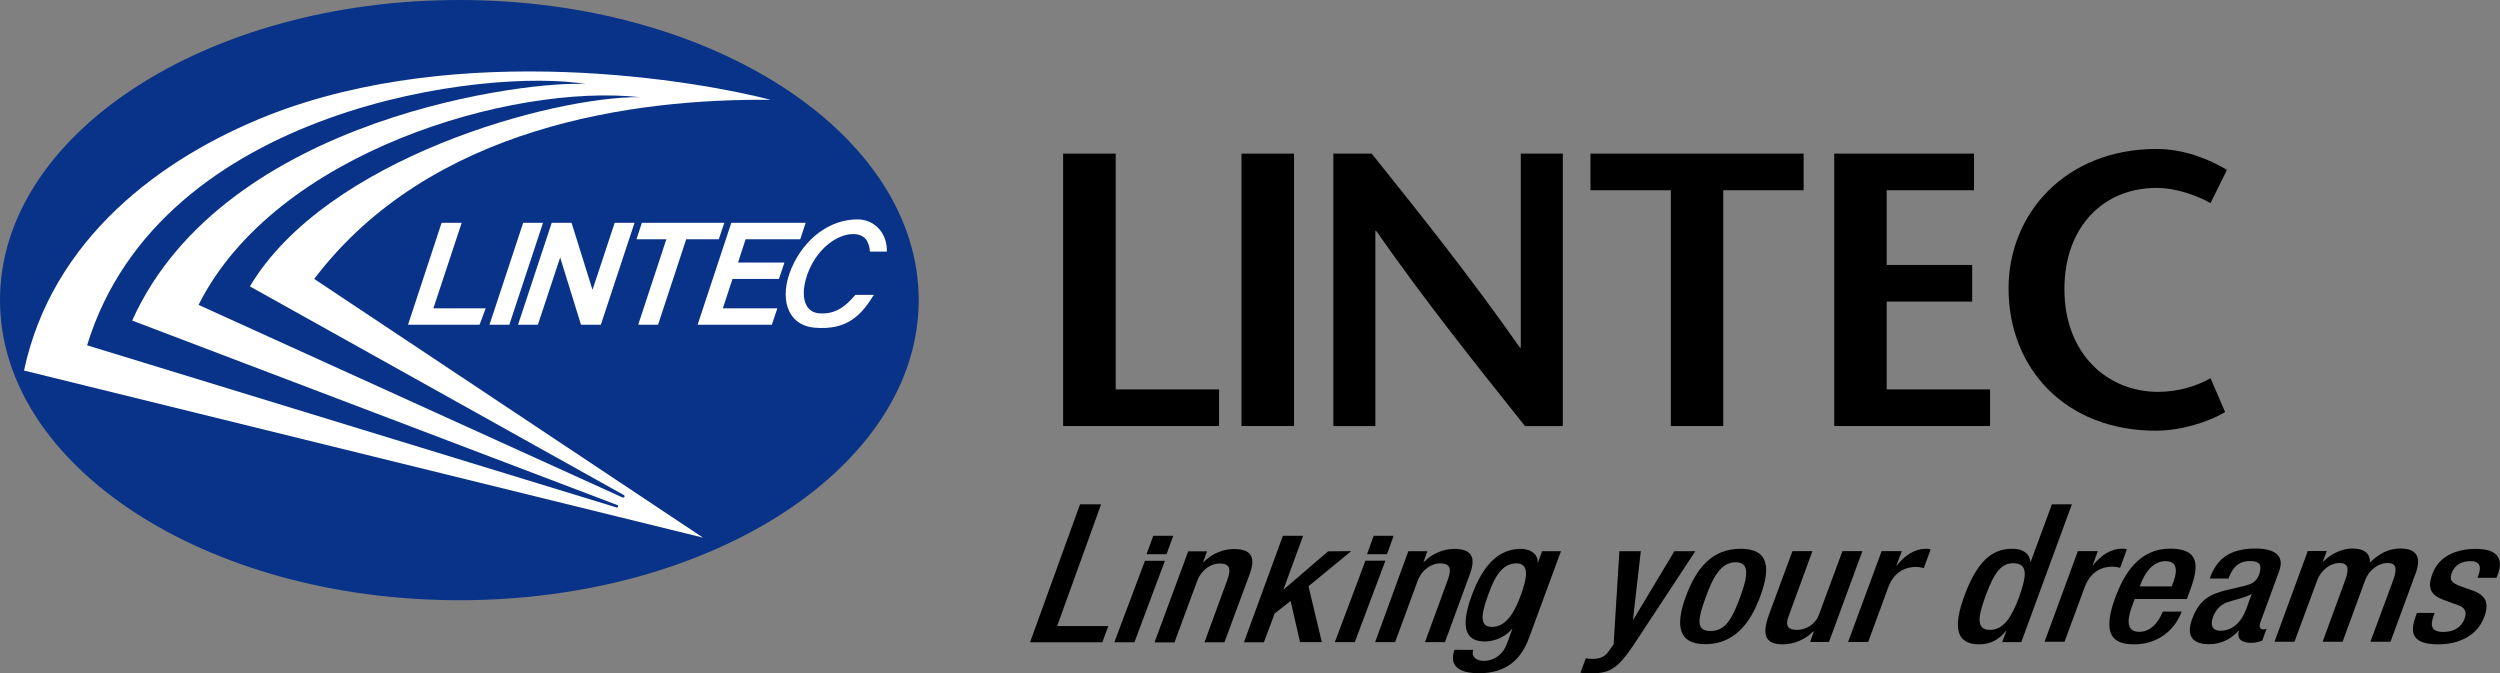 <?xml version="1.0" encoding="UTF-8"?>
<!-- Generator: Adobe Illustrator 24.1.2, SVG Export Plug-In . SVG Version: 6.00 Build 0)  -->
<svg xmlns="http://www.w3.org/2000/svg" xmlns:xlink="http://www.w3.org/1999/xlink" version="1.1" id="レイヤー_1" x="0px" y="0px" viewBox="0 0 204.09 54.96" style="enable-background:new 0 0 204.09 54.96;" xml:space="preserve">
<rect x="0" y="0" width="204.09" height="54.96" fill="#808080" stroke="none"/>
<style type="text/css">
	.st0{fill:#083388;}
	.st1{fill:#FFFFFF;}
</style>
<g>
	<path class="st0" d="M37.5,49C58.21,49,75,38.03,75,24.5C75,10.97,58.21,0,37.5,0C16.79,0,0,10.97,0,24.5C0,38.03,16.79,49,37.5,49   "></path>
	<path class="st1" d="M62.92,8.15c-5.76-1.5-25.25-4.97-41.11,1.3C13.14,12.9,4.26,19.47,1.96,30.25l55.43,13.64L25.65,22.77   C35.15,10.25,51.83,8.04,62.92,8.15"></path>
	<polygon class="st1" points="36.05,18.19 33.31,26.51 39.15,26.51 39.65,25.17 35.38,25.17 37.69,18.19  "></polygon>
	<polygon class="st1" points="41.58,26.51 44.33,18.19 42.71,18.19 39.96,26.51  "></polygon>
	<polygon class="st1" points="47.43,26.51 49.05,26.51 51.8,18.19 50.18,18.19 48.37,23.66 46.66,18.19 45.04,18.19 42.29,26.51    43.91,26.51 45.73,21.02  "></polygon>
	<polygon class="st1" points="58.68,19.53 59.13,18.19 52.4,18.19 51.96,19.53 54.4,19.53 52.1,26.51 53.72,26.51 56.02,19.53  "></polygon>
	<polygon class="st1" points="65.33,19.53 65.77,18.19 59.7,18.19 56.95,26.51 63.01,26.51 63.46,25.17 59.01,25.17 59.8,22.77    63.59,22.77 64.04,21.43 60.25,21.43 60.87,19.53  "></polygon>
	<path class="st0" d="M50.98,40.55c0.02-0.06-0.01-0.12-0.06-0.14L20.4,23.38C26.66,12.88,45.13,7.88,52.22,7.93   c-10.39-1.12-29.75,4.45-36.01,16.96l34.63,15.73C50.89,40.63,50.96,40.6,50.98,40.55"></path>
	<path class="st0" d="M50.46,41.36c0.02-0.05-0.01-0.11-0.07-0.13L10.79,26.17C18.33,9.4,43.61,6.52,47.86,6.87   C40.01,5.5,13.09,8.63,7.11,28.19l43.23,13.24C50.39,41.44,50.44,41.41,50.46,41.36"></path>
	<path class="st1" d="M69.83,24.07c-0.82,0.98-1.67,1.61-2.96,1.51c-1.35-0.11-1.59-1.74-0.81-3.56c0.78-1.81,2.34-2.93,3.62-2.91   c0.92,0.02,1.27,0.58,1.34,1.43h1.38c0.04-1.5-1-2.63-2.4-2.63c-2.27,0-4.34,1.57-5.38,3.97c-1.03,2.4-0.4,4.67,1.88,4.87   c2.74,0.24,3.86-1.11,4.84-2.68H69.83z"></path>
</g>
<g>
	<polygon points="88.17,41.17 89.89,41.17 86.3,51.11 90.48,51.11 89.99,52.43 84.09,52.43  "></polygon>
	<path d="M93.47,45.78l1.63,0l-2.49,6.65l-1.64,0L93.47,45.78z M94.15,43.74h1.63l-0.55,1.5H93.6L94.15,43.74z"></path>
	<path d="M97,45.01l1.54,0l-0.32,0.87h0.04c0.65-0.66,1.57-1.06,2.47-1.06c1.25,0,1.85,0.5,1.3,2.02l-2.07,5.59l-1.63,0l1.86-5.08   c0.36-0.96,0.17-1.35-0.64-1.35c-0.67,0-1.48,0.5-1.83,1.46l-1.84,4.98h-1.63L97,45.01z"></path>
	<polygon points="104.73,43.74 106.38,43.74 104.78,48.11 104.81,48.11 108.42,45.01 110.31,44.99 106.82,47.86 107.91,52.42    106.13,52.42 105.36,49.06 104.06,50.08 103.18,52.43 101.55,52.43  "></polygon>
	<path d="M111.47,45.77l1.63,0l-2.5,6.65l-1.63,0L111.47,45.77z M112.14,43.74l1.63,0l-0.54,1.5h-1.63L112.14,43.74z"></path>
	<path d="M114.97,45h1.56l-0.32,0.87h0.04c0.65-0.66,1.56-1.06,2.47-1.06c1.24,0,1.84,0.51,1.29,2.02l-2.05,5.59l-1.63,0l1.86-5.08   c0.35-0.96,0.17-1.35-0.64-1.35c-0.66,0-1.48,0.49-1.83,1.46l-1.83,4.97h-1.63L114.97,45z"></path>
	<path d="M120.27,53.05c-0.17,0.46,0.13,0.9,0.87,0.9c0.85,0,1.58-0.55,1.88-1.4l0.44-1.2h-0.03c-0.54,0.65-1.43,1.02-2.21,1.02   c-1.92,0-1.82-1.7-1.08-3.74c0.61-1.62,1.69-3.82,4-3.82c0.95,0,1.44,0.56,1.39,1.1h0.03l0.33-0.91h1.54l-2.6,7.06   c-0.66,1.81-1.9,2.9-4.09,2.9c-2.43,0-2.23-1.29-2-1.91L120.27,53.05z M121.8,51.18c1.27,0,1.94-1.46,2.37-2.64   c0.44-1.21,0.77-2.55-0.37-2.55c-1.18,0-1.78,1.11-2.28,2.49C121.06,49.75,120.59,51.18,121.8,51.18"></path>
	<path d="M133.95,45l-0.64,5.58h0.03l3.35-5.58h1.71l-5.07,7.7c-1.38,2.03-2,2.29-3.68,2.27c-0.21,0-0.43-0.03-0.63-0.05l0.44-1.18   c0.17,0.03,0.33,0.05,0.51,0.05c0.57,0,0.98-0.11,1.33-0.59l0.43-0.6L132.2,45H133.95z"></path>
	<path d="M142.09,44.8c2.37,0,2.45,1.6,1.6,3.91c-0.84,2.29-2.2,3.88-4.48,3.88c-2.25,0-2.43-1.59-1.59-3.88   C138.47,46.41,139.72,44.81,142.09,44.8 M139.63,51.51c1.2,0,1.75-0.91,2.44-2.79c0.6-1.65,0.81-2.82-0.38-2.82   c-1.18,0-1.83,1.17-2.43,2.82C138.57,50.6,138.45,51.51,139.63,51.51"></path>
	<path d="M148.08,51.54h-0.05c-0.65,0.66-1.57,1.06-2.47,1.06c-1.22,0-1.85-0.51-1.15-2.42l1.92-5.19h1.63l-1.95,5.33   c-0.31,0.82,0,1.1,0.7,1.1c0.69,0,1.48-0.41,1.78-1.24l1.92-5.19h1.63l-2.73,7.42h-1.54L148.08,51.54z"></path>
	<path d="M153.61,44.99h1.65l-0.44,1.16h0.04c0.66-0.83,1.46-1.35,2.38-1.35c0.18,0,0.28,0.03,0.37,0.05l-0.56,1.53   c-0.11-0.04-0.38-0.1-0.65-0.1c-0.74,0-1.76,0.32-2.26,1.69l-1.63,4.44h-1.64L153.61,44.99z"></path>
	<path d="M163.79,51.5h-0.03c-0.39,0.48-1.02,1.1-2.19,1.1c-1.92,0-2.14-1.44-1.19-4c1.21-3.3,2.66-3.8,3.9-3.8   c0.89,0,1.41,0.4,1.47,1.06h0.03l1.73-4.69h1.63l-4.13,11.25h-1.56L163.79,51.5z M164.33,45.98c-0.93,0-1.52,0.7-2.25,2.71   c-0.62,1.68-0.76,2.73,0.37,2.73c1.12,0,1.76-1.04,2.36-2.62C165.45,47.01,165.6,45.98,164.33,45.98"></path>
	<path d="M169.63,44.99h1.63l-0.42,1.15h0.03c0.67-0.83,1.46-1.35,2.39-1.35c0.18,0,0.28,0.03,0.37,0.05l-0.55,1.52   c-0.11-0.04-0.38-0.1-0.65-0.1c-0.74,0-1.74,0.31-2.25,1.69l-1.64,4.44h-1.63L169.63,44.99z"></path>
	<path d="M174.27,48.9l-0.16,0.42c-0.37,0.99-0.7,2.26,0.54,2.26c1.16,0,1.74-1.21,1.91-1.65h1.54c-0.6,1.63-2.07,2.67-3.85,2.67   c-1.33,0-2.84-0.36-1.58-3.78c0.71-1.95,1.94-4.03,4.49-4.03c2.28,0,2.43,1.24,1.66,3.31l-0.29,0.8L174.27,48.9z M177.29,47.87   l0.15-0.4c0.34-0.93,0.27-1.66-0.65-1.66c-1.04,0-1.7,0.95-2.05,1.91l-0.06,0.15H177.29z"></path>
	<path d="M184.51,50.86c-0.1,0.28-0.01,0.52,0.23,0.52c0.11,0,0.22-0.01,0.29-0.04l-0.35,0.96c-0.23,0.08-0.56,0.18-0.88,0.18   c-0.72,0-1.23-0.26-1.02-0.98h-0.03c-0.7,0.73-1.47,1.09-2.42,1.09c-1.32,0-1.89-0.66-1.37-2.07c0.62-1.65,1.53-2.01,2.76-2.34   l1.38-0.32c0.65-0.15,1.07-0.3,1.32-0.94c0.24-0.69,0.15-1.12-0.73-1.12c-1.09,0-1.5,0.71-1.76,1.43l-1.54,0   c0.57-1.58,1.6-2.45,3.75-2.45c1.45,0,2.4,0.51,1.93,1.82L184.51,50.86z M183.82,48.49c-0.53,0.31-1.5,0.49-2.06,0.7   c-0.54,0.21-0.9,0.64-1.1,1.19c-0.23,0.62-0.08,1.11,0.6,1.11c0.98,0,1.71-0.68,2.11-1.76L183.82,48.49z"></path>
	<path d="M188.4,44.98h1.55l-0.32,0.86h0.04c0.65-0.66,1.57-1.06,2.34-1.06c1.16,0,1.46,0.51,1.47,1.13   c0.74-0.71,1.5-1.13,2.48-1.13c1.15,0,1.78,0.53,1.26,1.98l-2.07,5.63h-1.64l1.88-5.08c0.35-0.98,0.17-1.35-0.49-1.35   c-0.66,0-1.49,0.49-1.84,1.46l-1.82,4.97h-1.63l1.86-5.08c0.35-0.97,0.18-1.35-0.5-1.35c-0.65,0-1.46,0.49-1.82,1.46l-1.84,4.97   l-1.63,0L188.4,44.98z"></path>
	<path d="M202.26,47.15l0.07-0.19c0.22-0.6,0.2-1.15-0.65-1.15c-0.66,0-1.28,0.27-1.53,0.97c-0.21,0.58-0.01,0.81,0.75,1.09   l0.93,0.33c1.07,0.37,1.41,0.98,0.98,2.15c-0.58,1.58-2.11,2.25-3.76,2.25c-2.07,0-2.37-0.87-1.84-2.29l0.1-0.27h1.45l-0.09,0.23   c-0.31,0.85-0.16,1.32,0.8,1.32c0.89,0,1.48-0.41,1.73-1.08c0.21-0.55,0.02-0.91-0.49-1.09l-1.18-0.43   c-1.09-0.4-1.4-0.96-0.96-2.14c0.52-1.4,1.86-2.04,3.55-2.04c2.08,0,2.15,1.1,1.81,2.03l-0.13,0.33H202.26z"></path>
</g>
<g>
	<polygon points="86.79,12.54 91.08,12.54 91.08,31.79 99.52,31.79 99.52,34.78 86.79,34.78  "></polygon>
	<rect x="101.35" y="12.54" width="4.29" height="22.24"></rect>
	<path d="M127.59,34.78h-3.1c-4.07-5.11-8.14-10.2-12.15-15.94h-0.06v15.94h-3.43V12.54h3.13c4.07,5.08,8.1,10.13,12.11,15.85h0.06   V12.54h3.43V34.78z"></path>
	<polygon points="136.4,34.78 136.4,15.53 129.84,15.53 129.84,12.54 147.24,12.54 147.24,15.53 140.68,15.53 140.68,34.78  "></polygon>
	<polygon points="161.15,15.53 154.02,15.53 154.02,21.63 161,21.63 161,24.62 154.02,24.62 154.02,31.79 162.46,31.79    162.46,34.78 149.74,34.78 149.74,12.54 161.15,12.54  "></polygon>
	<path d="M180.46,16.58c-1.03-0.58-2.76-1.24-4.4-1.24c-4.38,0-7.53,3.21-7.53,8.26c0,5.28,3.5,8.39,7.65,8.39   c1.64,0,3.16-0.48,4.28-1.11l1.19,2.76c-1.31,0.79-3.58,1.52-5.65,1.52c-7.38,0-12.03-5.08-12.03-11.62   c0-6.07,4.62-11.38,12.09-11.38c2.22,0,4.28,0.83,5.74,1.71L180.46,16.58z"></path>
</g>
</svg>
